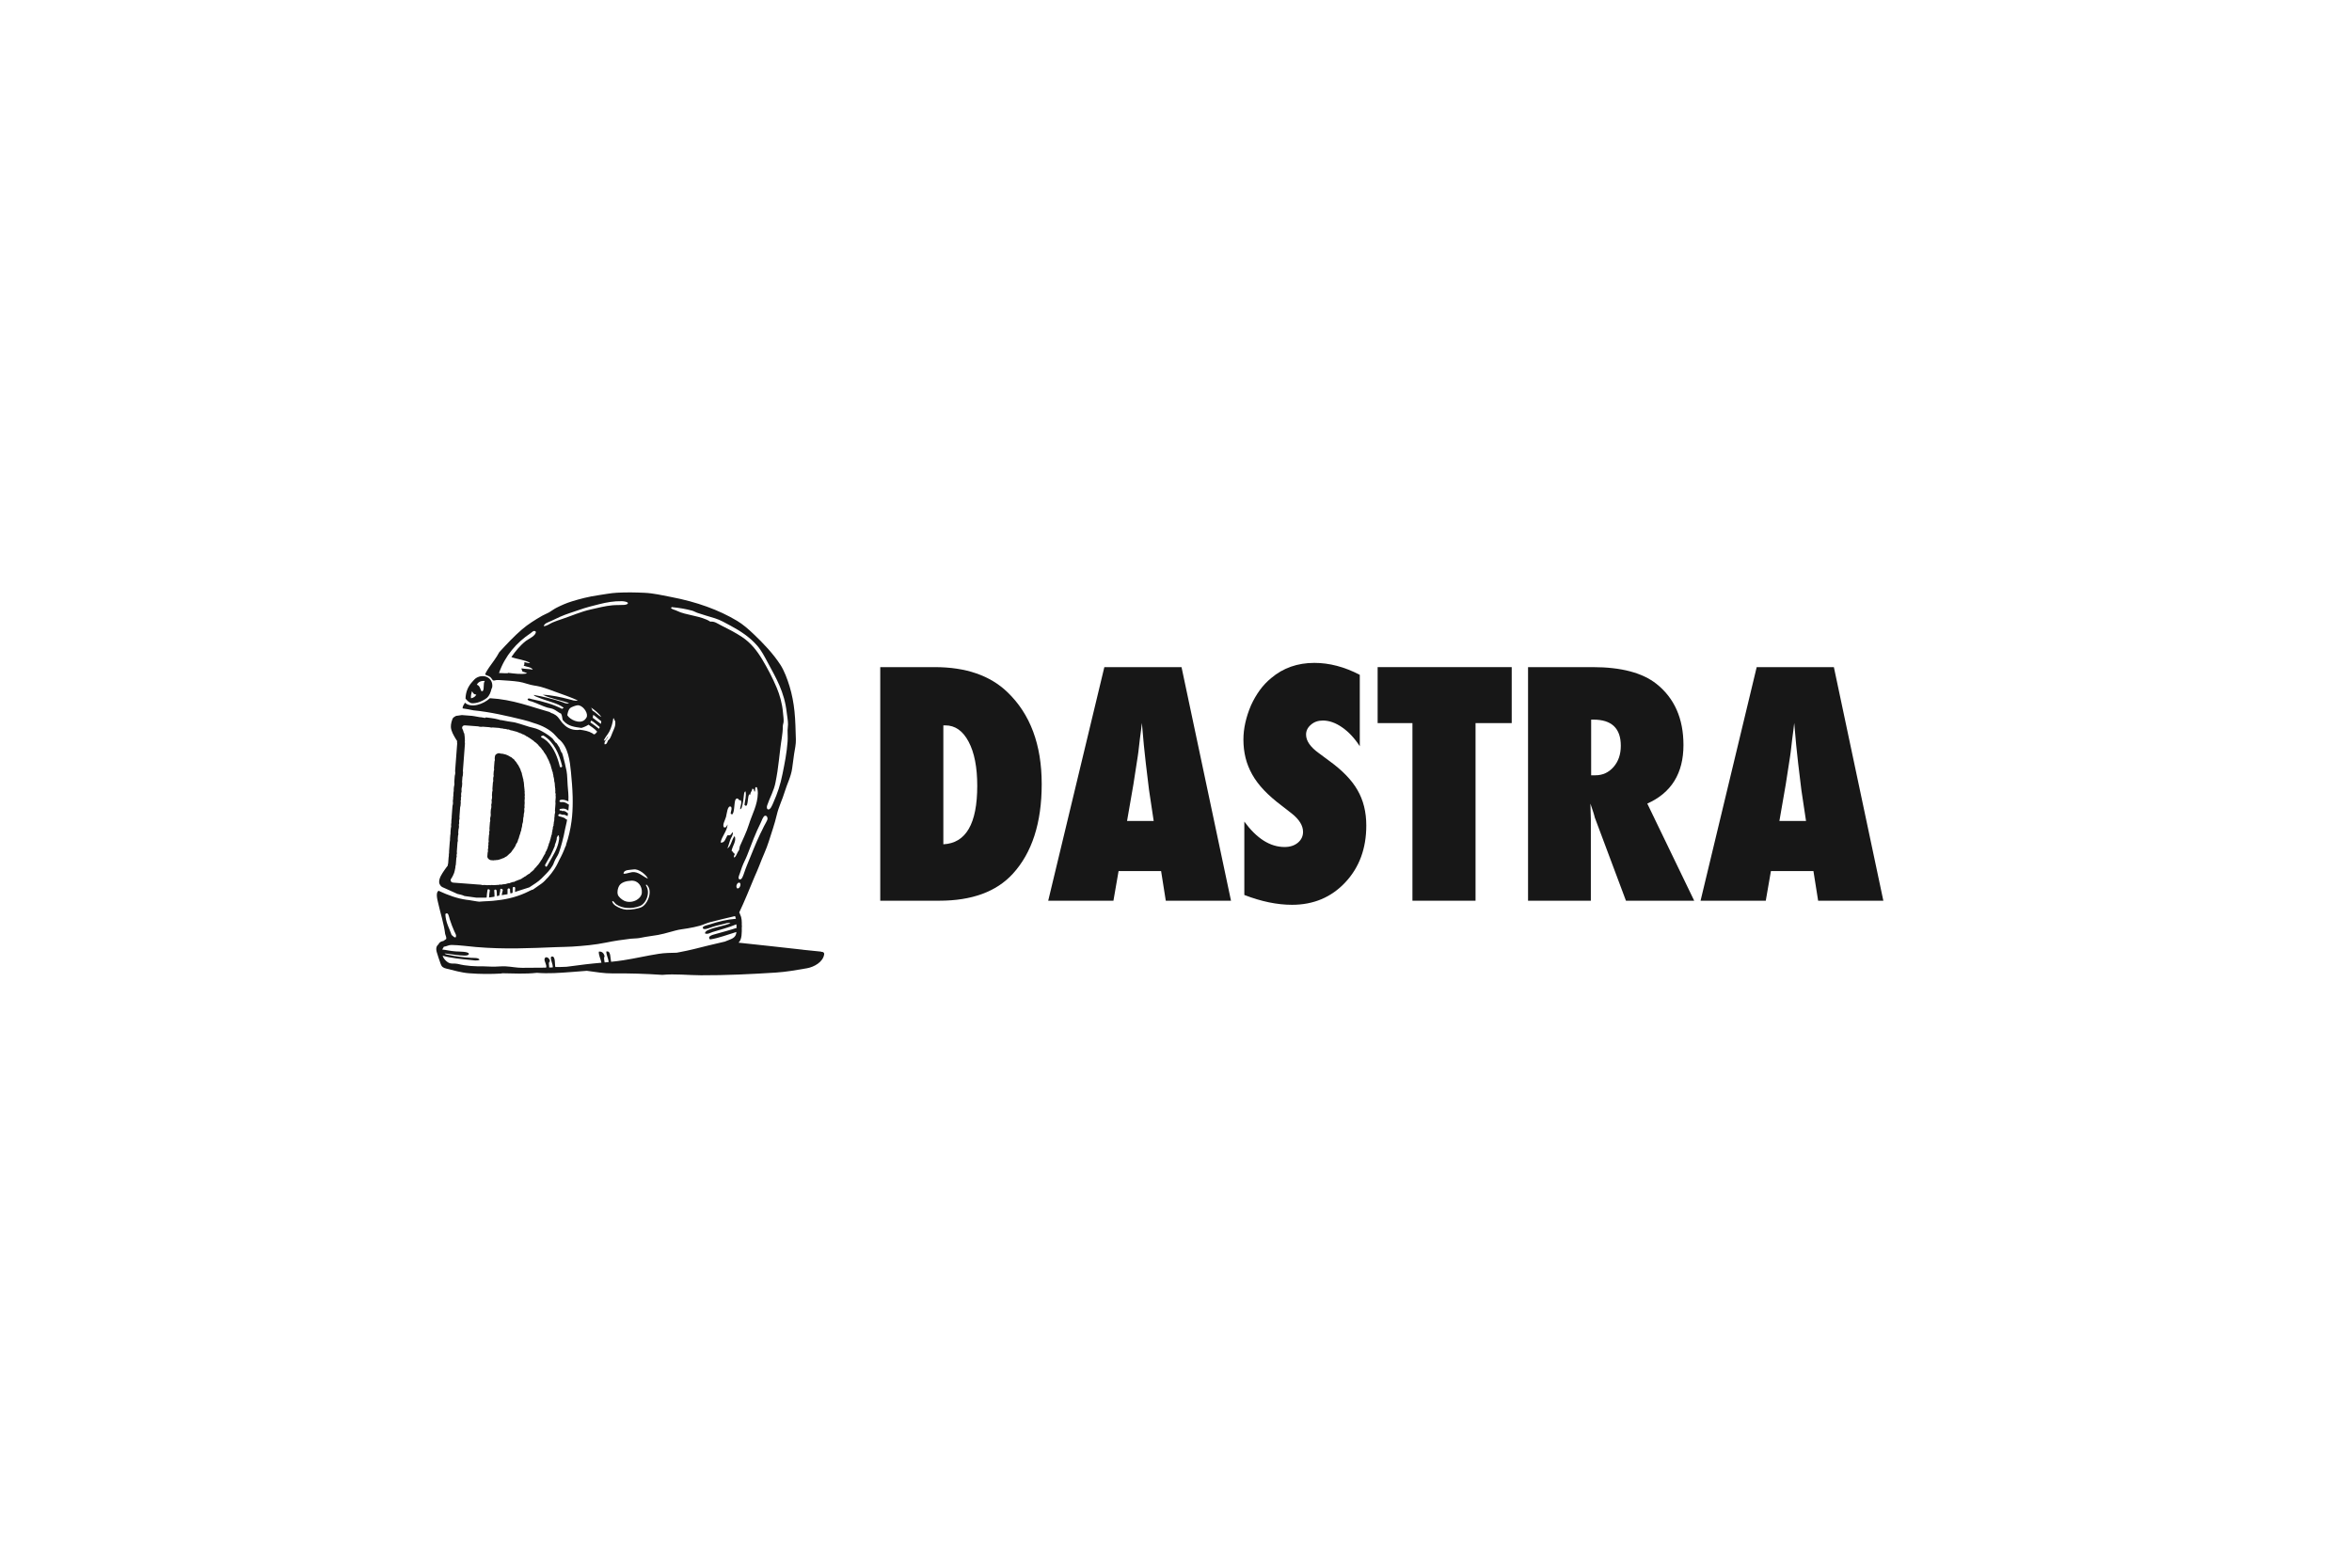 <?xml version="1.0" encoding="UTF-8"?>
<!DOCTYPE svg PUBLIC "-//W3C//DTD SVG 1.1//EN" "http://www.w3.org/Graphics/SVG/1.1/DTD/svg11.dtd">
<svg version="1.1" xmlns="http://www.w3.org/2000/svg" xmlns:xlink="http://www.w3.org/1999/xlink" x="0" y="0" width="300" height="200" viewBox="0, 0, 300, 200">
  <g id="Livello_1">
    <g>
      <path d="M94.321,112.611 C94.593,112.697 94.392,113.404 94.043,113.343 C93.771,113.126 94.039,112.52 94.321,112.611 z M90.563,119.849 C91.175,119.762 91.749,119.588 92.3,119.419 C92.85,119.254 93.385,119.072 93.931,118.899 C93.879,119.717 93.22,119.793 92.615,120.059 C92.571,120.078 92.529,120.098 92.486,120.117 C91.736,120.313 90.968,120.46 90.22,120.655 C89.064,120.95 87.918,121.242 86.746,121.461 C86.604,121.487 86.461,121.515 86.318,121.543 C85.557,121.558 84.792,121.567 84.026,121.684 C82.513,121.918 81.022,122.273 79.51,122.506 C78.989,122.587 78.468,122.649 77.947,122.703 C77.887,122.452 77.881,122.118 77.829,121.854 C77.78,121.604 77.692,121.301 77.331,121.397 C77.35,121.914 77.594,122.236 77.631,122.735 C77.46,122.752 77.29,122.77 77.121,122.786 C77.088,122.501 76.977,122.199 77.117,122.026 C77.054,121.642 76.798,121.342 76.379,121.408 C76.353,121.91 76.635,122.373 76.717,122.823 C76.066,122.881 75.414,122.939 74.762,123.017 C73.936,123.114 73.103,123.227 72.264,123.338 C71.797,123.362 71.326,123.374 70.836,123.368 C70.737,123.088 70.883,122.026 70.433,122.026 C69.966,122.023 70.617,123.095 70.495,123.428 C70.326,123.402 70.226,123.457 70.049,123.423 C70.063,123.185 69.912,122.767 70.132,122.673 C70.203,122.291 69.581,121.847 69.459,122.343 C69.386,122.635 69.796,123.12 69.655,123.449 C68.688,123.451 67.658,123.456 66.606,123.47 C65.943,123.479 65.226,123.32 64.494,123.283 C63.934,123.256 63.365,123.335 62.786,123.322 C62.417,123.314 62.043,123.3 61.669,123.282 C60.578,123.291 59.493,123.249 58.423,122.98 C58.366,122.97 58.308,122.961 58.255,122.953 C57.963,122.904 57.658,122.961 57.394,122.888 C57.008,122.78 56.56,122.315 56.462,121.925 C57.492,122.224 58.74,122.348 59.998,122.47 C60.4,122.509 60.845,122.613 61.174,122.445 C61.031,122.156 60.484,122.224 60.075,122.194 C59.148,122.133 58.047,122.012 57.168,121.809 C57.008,121.772 56.802,121.767 56.705,121.635 C57.48,121.703 58.497,121.918 59.257,121.91 C59.423,121.91 59.787,121.888 59.804,121.7 C59.833,121.377 58.501,121.405 58.122,121.377 C57.423,121.325 56.935,121.19 56.408,121.138 C56.479,120.975 56.556,120.926 56.602,120.787 C57.013,120.723 57.222,120.551 57.597,120.555 C58.612,120.569 59.749,120.737 60.71,120.817 C64.403,121.129 67.587,120.965 70.942,120.832 C71.63,120.806 72.311,120.806 72.989,120.763 C74.46,120.668 75.88,120.543 77.307,120.25 C78.342,120.035 79.401,119.883 80.447,119.758 C80.808,119.715 81.19,119.736 81.544,119.673 C82.078,119.579 82.59,119.462 83.13,119.401 C84.219,119.279 85.203,118.974 86.174,118.709 C86.68,118.57 87.214,118.527 87.732,118.433 C88.24,118.34 88.774,118.243 89.267,118.102 C89.739,117.966 90.191,117.736 90.673,117.62 C91.703,117.37 92.722,117.098 93.75,116.873 C93.815,116.966 93.815,117.113 93.864,117.216 C92.692,117.306 91.612,117.577 90.567,117.921 C90.34,117.995 89.632,118.119 89.639,118.353 C89.652,118.709 90.374,118.425 90.477,118.388 C91.086,118.166 91.61,118.027 92.277,117.881 C92.571,117.816 92.891,117.661 93.177,117.781 C92.357,118.135 91.25,118.265 90.431,118.61 C90.24,118.69 89.943,118.8 89.921,119.074 C90.23,119.244 90.605,118.989 90.913,118.897 C91.88,118.606 93.008,118.31 93.922,117.921 C93.966,118.049 93.91,118.261 93.972,118.372 C93.237,118.625 92.158,118.911 91.228,119.173 C90.901,119.264 90.165,119.442 90.563,119.849 z M56.804,116.608 C57.194,116.272 57.26,116.969 57.369,117.294 C57.557,117.869 57.723,118.299 57.953,118.821 C58.065,119.075 58.269,119.333 58.118,119.587 C57.819,119.603 57.803,119.371 57.609,119.297 C57.316,118.422 56.845,117.7 56.804,116.608 z M75.31,92.165 C75.308,92.042 75.401,92.028 75.413,91.921 C75.83,92.151 76.137,92.476 76.495,92.758 C76.474,92.843 76.435,92.91 76.394,92.973 C76.051,92.688 75.683,92.425 75.31,92.165 z M76.691,92.018 C76.682,92.139 76.681,92.267 76.638,92.349 C76.276,92.105 75.963,91.82 75.605,91.572 C75.605,91.419 75.673,91.347 75.663,91.185 C76.038,91.437 76.377,91.788 76.691,92.018 z M75.589,90.676 C75.531,90.535 75.479,90.389 75.397,90.27 C75.825,90.552 76.427,91.049 76.705,91.459 C76.295,91.3 75.989,90.868 75.589,90.676 z M71.689,78.973 C71.276,79.112 70.867,79.247 70.481,79.414 C70.107,79.576 69.775,79.861 69.354,79.889 C69.434,79.493 69.976,79.383 70.329,79.207 C70.699,79.021 71.08,78.845 71.459,78.678 C72.228,78.336 73.079,78.088 73.902,77.798 C74.733,77.506 75.6,77.283 76.474,77.069 C77.365,76.849 78.309,76.672 79.327,76.696 C79.511,76.702 80.089,76.761 80.09,76.95 C80.092,77.117 79.693,77.166 79.653,77.169 C79.124,77.208 78.607,77.174 78.112,77.22 C77.146,77.311 76.268,77.549 75.389,77.743 C74.096,78.028 72.901,78.57 71.689,78.973 z M74.865,91.377 C74.836,91.566 74.649,91.773 74.549,91.857 C73.902,92.403 72.671,91.796 72.36,91.243 C72.419,90.886 72.507,90.544 72.705,90.347 C72.846,90.209 73.47,89.982 73.684,89.974 C74.267,89.948 74.955,90.801 74.865,91.377 z M80.804,110.921 C81.488,110.801 82.445,111.624 82.645,112.094 C82.105,111.891 81.595,111.336 80.918,111.265 C80.438,111.215 79.998,111.49 79.534,111.469 C79.543,110.909 80.382,110.995 80.804,110.921 z M78.969,113.021 C79.228,112.57 79.86,112.383 80.529,112.354 C81.41,112.317 81.921,113.078 81.867,113.882 C81.812,114.73 80.549,115.359 79.609,114.913 C79.296,114.765 78.876,114.403 78.802,114.126 C78.697,113.737 78.816,113.287 78.969,113.021 z M78.597,115.369 C79.409,115.939 80.614,115.968 81.598,115.595 C82.413,115.287 83.012,113.877 82.386,112.942 L82.39,112.886 C82.413,112.873 82.437,112.861 82.475,112.865 C83.318,113.597 82.65,115.317 81.841,115.725 C81.488,115.903 80.525,116.086 79.914,116.055 C79.461,116.033 78.89,115.801 78.525,115.559 C78.323,115.425 78.075,115.187 78.097,114.941 C78.325,114.98 78.403,115.233 78.597,115.369 z M77.009,94.474 C77.168,94.07 77.495,93.746 77.708,93.352 C77.977,92.855 78.14,92.227 78.23,91.63 C78.402,91.656 78.309,91.908 78.457,91.955 C78.58,92.606 78.295,93.011 78.085,93.548 C77.908,94 77.822,94.281 77.539,94.486 C77.456,94.711 77.4,94.968 77.113,94.957 C77.022,94.561 77.467,94.288 77.58,93.93 C77.384,94.089 77.298,94.52 77.009,94.474 z M85.61,77.535 C85.629,77.495 85.659,77.469 85.7,77.455 C86.7,77.552 87.522,77.701 88.266,77.901 C88.497,77.962 88.707,78.099 88.918,78.173 C89.699,78.447 90.463,78.651 91.186,78.876 C91.898,79.098 92.56,79.491 93.21,79.839 C94.456,80.508 95.628,81.278 96.571,82.357 C97.121,82.984 97.532,83.79 97.944,84.558 C98.979,86.489 100.057,88.267 100.346,90.891 C100.404,91.394 100.514,91.913 100.511,92.413 C100.512,92.675 100.458,92.919 100.455,93.163 C100.453,93.629 100.496,94.112 100.458,94.617 C100.346,96.1 100.085,97.377 99.811,98.735 C99.53,100.147 99.173,101.187 98.643,102.393 C98.498,102.72 98.266,103.343 97.961,103.266 C97.883,103.244 97.735,103.111 97.862,102.727 C98.206,101.701 98.717,100.901 98.923,99.786 C98.999,99.373 99.104,98.859 99.167,98.406 C99.306,97.422 99.421,96.45 99.524,95.526 C99.631,94.555 99.849,93.637 99.847,92.698 C99.847,92.436 99.926,92.322 99.944,92.146 C99.983,91.788 99.906,91.323 99.87,90.909 C99.775,89.746 99.445,88.632 99.074,87.746 C98.534,86.454 97.883,85.234 97.248,84.169 C96.562,83.024 95.797,82.03 94.643,81.261 C93.836,80.725 92.939,80.262 91.956,79.773 C91.484,79.537 91.151,79.251 90.594,79.305 C89.474,78.56 87.488,78.509 86.335,77.924 C86.091,77.795 85.737,77.762 85.58,77.559 C85.576,77.535 85.591,77.535 85.61,77.535 z M93.315,108.535 C93.441,107.863 93.965,107.315 93.708,106.663 C93.314,107.093 93.275,107.934 92.778,108.243 C92.93,107.905 93.004,107.509 93.14,107.153 C93.266,106.819 93.541,106.511 93.465,106.169 C93.258,106.302 93.262,106.681 92.822,106.541 C92.546,106.867 92.482,107.594 91.912,107.479 C92.068,106.681 92.731,106.054 92.814,105.171 C92.689,105.335 92.629,105.681 92.311,105.525 C92.15,105.165 92.442,104.747 92.607,104.204 C92.695,103.913 92.792,102.604 93.261,102.939 C93.388,103.229 93.229,103.434 93.198,103.773 C93.202,103.864 93.324,103.854 93.383,103.899 C93.681,103.708 93.635,102.624 93.768,102.138 C93.804,102.007 93.881,101.888 93.984,101.875 C94.28,101.837 94.15,102.173 94.471,102.08 C94.698,102.371 94.381,102.918 94.411,103.25 C94.621,103.173 94.653,102.858 94.71,102.629 C94.797,102.279 94.824,101.979 94.876,101.523 C94.899,101.337 94.89,101.028 95.087,100.951 C95.234,101.463 95.002,102.205 94.959,102.675 C95.447,103.247 95.335,101.71 95.529,101.404 C95.537,101.269 95.673,101.428 95.701,101.36 C95.712,101.034 95.932,100.944 95.952,100.626 C96.227,100.606 96.137,100.898 96.258,101.012 C96.395,100.834 96.225,100.407 96.473,100.413 C96.63,100.416 96.666,101.062 96.661,101.21 C96.636,102.69 95.92,103.896 95.525,105.179 C95.206,106.212 94.701,107.171 94.365,107.971 C94.328,108.061 94.316,108.337 94.273,108.44 C94.248,108.5 94.164,108.594 94.115,108.68 C94.006,108.877 93.852,109.35 93.641,109.399 C93.541,109.238 93.694,109.098 93.733,108.931 C93.522,108.86 93.498,108.63 93.315,108.535 z M97.435,105.434 C97.27,105.802 97.101,106.115 96.971,106.378 C96.408,107.536 95.838,109.043 95.307,110.308 C95.19,110.586 95.063,110.93 94.923,111.34 C94.81,111.66 94.644,112.224 94.381,112.195 C94.038,112.158 94.289,111.639 94.353,111.465 C94.396,111.347 94.554,110.853 94.64,110.621 C94.872,109.998 95.128,109.572 95.315,109.078 C95.834,107.711 96.408,106.2 97.023,104.984 C97.148,104.733 97.34,104.126 97.564,104.074 C97.779,104.024 97.912,104.245 97.9,104.462 C97.886,104.683 97.57,105.136 97.435,105.434 z M67.088,81.76 C66.356,82.325 65.715,83.1 65.228,83.828 C65.979,84.11 66.974,84.183 67.604,84.567 C67.453,84.651 67.118,84.497 66.883,84.483 C66.889,84.589 66.908,84.815 66.796,84.925 C67.189,85.089 67.772,85.091 67.959,85.432 C67.52,85.34 66.964,85.352 66.518,85.267 C66.506,85.453 66.645,85.55 66.628,85.668 C66.824,85.751 67.084,85.778 67.225,85.908 C66.545,86.067 65.588,85.931 64.823,85.839 C64.842,85.953 63.987,85.85 63.649,85.863 C64.423,83.635 65.903,81.963 67.695,80.77 C67.866,80.656 68.091,80.332 68.351,80.596 C68.36,81.114 67.431,81.496 67.088,81.76 z M104.813,121.439 C104.779,121.418 104.739,121.405 104.695,121.401 C103.938,121.319 103.181,121.234 102.423,121.168 C102.405,121.162 102.39,121.158 102.371,121.156 C99.649,120.846 96.924,120.557 94.2,120.263 C94.659,119.86 94.617,118.916 94.614,118.338 C94.619,118.273 94.632,118.209 94.632,118.142 C94.632,118.103 94.619,118.068 94.616,118.031 C94.623,117.606 94.623,117.086 94.418,116.715 C94.394,116.607 94.359,116.501 94.288,116.411 C94.991,114.933 95.592,113.42 96.221,111.914 C96.432,111.406 96.678,110.909 96.865,110.395 C97.242,109.367 97.745,108.371 98.076,107.3 C98.415,106.21 98.807,105.133 99.086,103.935 C99.321,102.923 99.799,102 100.087,101.021 C100.386,100.018 100.904,99.083 101.045,97.99 C101.12,97.391 101.198,96.786 101.29,96.19 C101.391,95.557 101.534,94.947 101.515,94.333 C101.472,93.103 101.461,91.933 101.337,90.742 C101.227,89.668 101.016,88.561 100.71,87.562 C100.431,86.648 100.027,85.557 99.546,84.818 C98.621,83.394 97.388,82.092 96.097,80.867 C95.461,80.264 94.763,79.648 94.012,79.201 C91.681,77.807 88.871,76.786 85.602,76.163 C84.509,75.953 83.371,75.681 82.204,75.627 C81.055,75.572 79.884,75.553 78.708,75.617 C77.885,75.659 77.08,75.829 76.308,75.938 C75.077,76.115 73.97,76.406 72.949,76.72 C72.216,76.945 71.575,77.233 70.957,77.549 C70.643,77.709 70.38,77.919 70.077,78.098 C69.778,78.274 69.443,78.388 69.148,78.559 C68.248,79.081 67.356,79.631 66.583,80.297 C65.546,81.187 64.644,82.162 63.68,83.208 C63.497,83.562 63.272,83.895 63.045,84.224 C62.617,84.842 62.145,85.4 61.874,86.036 C62.045,86.184 62.286,86.192 62.519,86.365 C62.71,86.506 62.776,86.77 62.934,86.815 C63.033,86.844 63.203,86.767 63.33,86.761 C63.467,86.754 63.626,86.756 63.721,86.762 C64.575,86.821 65.411,86.86 66.194,86.977 C66.863,87.076 67.471,87.369 68.143,87.459 C69.053,87.58 69.89,87.91 70.714,88.213 C71.714,88.577 72.808,88.946 73.704,89.36 C73.348,89.455 72.981,89.316 72.624,89.222 C71.547,88.939 70.367,88.674 69.228,88.632 C70.197,89.116 71.495,89.317 72.588,89.695 C72.259,89.855 71.873,89.612 71.539,89.504 C70.461,89.154 69.237,88.857 68.052,88.654 C68.223,88.857 68.506,88.912 68.752,89.016 C69.783,89.45 71.13,89.702 71.899,90.287 C71.855,90.367 71.741,90.362 71.693,90.439 C70.704,89.908 69.26,89.473 67.843,89.198 C67.684,89.168 67.404,89.008 67.285,89.212 C67.385,89.44 67.681,89.44 67.876,89.508 C68.537,89.741 69.17,90.075 69.804,90.268 C70.062,90.347 70.329,90.361 70.572,90.465 C70.94,90.623 71.217,90.904 71.564,91.043 C71.724,91.316 71.691,91.593 71.775,91.85 C71.808,91.889 71.841,91.928 71.876,91.968 C72.494,92.671 73.325,92.748 74.158,92.864 C74.5,92.768 74.817,92.616 75.065,92.455 C75.46,92.731 75.881,92.981 76.172,93.348 C76.04,93.466 75.943,93.695 75.755,93.681 C75.698,93.677 75.647,93.625 75.593,93.566 C75.585,93.564 75.577,93.563 75.569,93.558 C75.072,93.262 74.531,93.174 73.988,93.099 C73.166,93.234 72.376,92.925 71.922,92.42 C71.514,92.078 71.324,91.531 70.871,91.233 C70.772,91.166 70.669,91.108 70.564,91.053 C70.384,90.996 70.221,90.936 70.124,90.852 C70.132,90.852 70.139,90.855 70.147,90.855 C70.1,90.836 70.052,90.817 70.004,90.798 C70.017,90.806 70.03,90.81 70.042,90.818 C67.679,90.16 65.433,89.241 62.491,89.074 C61.662,89.84 60.106,90.384 59.295,89.644 C59.237,89.83 59.044,90.004 59.014,90.239 C59.007,90.286 59.007,90.331 59.009,90.378 C59.015,90.378 59.019,90.376 59.023,90.377 C59.483,90.44 59.939,90.528 60.392,90.623 C62.527,90.827 64.682,91.333 66.74,91.836 C67.215,91.953 67.668,92.09 68.105,92.251 C69.116,92.543 70.218,93.08 70.884,93.878 C71.024,94.023 71.16,94.171 71.292,94.323 C71.317,94.329 71.341,94.338 71.365,94.359 C72.49,95.351 72.691,97.098 72.828,98.506 C72.928,99.532 73.014,100.572 73.042,101.613 C73.042,101.621 73.042,101.628 73.043,101.635 C73.043,101.67 73.043,101.703 73.044,101.738 C73.049,101.905 73.052,102.072 73.049,102.24 C73.051,103.097 73.01,103.953 72.895,104.797 C72.754,105.842 72.523,106.831 72.199,107.764 C72.214,107.805 72.211,107.851 72.179,107.899 C72.157,107.93 72.14,107.966 72.119,107.998 C71.898,108.598 71.636,109.173 71.33,109.724 C71.217,109.974 71.098,110.22 70.967,110.455 C70.894,110.586 70.817,110.713 70.738,110.838 C70.702,110.895 70.663,110.95 70.624,111.006 C70.418,111.312 70.193,111.602 69.948,111.873 C69.938,111.885 69.928,111.896 69.918,111.908 C69.906,111.921 69.896,111.933 69.885,111.944 C69.849,111.985 69.811,112.023 69.772,112.058 C69.741,112.09 69.71,112.119 69.68,112.151 C69.443,112.446 69.129,112.701 68.828,112.896 C68.575,113.06 68.338,113.236 68.098,113.408 C68.095,113.409 68.093,113.41 68.091,113.411 C68.064,113.432 68.039,113.453 68.011,113.474 C67.969,113.504 67.928,113.51 67.893,113.502 C67.783,113.552 67.67,113.6 67.56,113.648 C67.525,113.667 67.491,113.688 67.455,113.706 C66.195,114.343 64.807,114.718 63.395,114.863 C62.638,114.978 61.875,114.96 61.117,115.033 C61.022,115.021 60.927,115.013 60.833,114.998 C60.482,114.942 60.127,114.885 59.773,114.822 C59.698,114.815 59.622,114.809 59.547,114.799 C58.327,114.635 57.151,114.2 56.038,113.688 C56.008,113.673 55.991,113.654 55.98,113.632 C55.516,113.811 55.793,114.789 55.879,115.169 C56.177,116.515 56.629,117.871 56.781,119.151 C56.852,119.405 56.968,119.612 56.913,119.798 C56.797,119.891 56.678,119.969 56.561,120.043 C56.485,120.057 56.41,120.073 56.345,120.098 C56.141,120.173 56.011,120.284 55.937,120.456 C55.694,120.67 55.565,120.946 55.704,121.453 C55.845,121.961 56.039,122.48 56.211,122.981 C56.334,123.345 56.55,123.48 56.916,123.567 C57.918,123.803 58.815,124.089 59.855,124.167 C61.237,124.273 62.569,124.277 63.953,124.201 C63.986,124.198 64.004,124.178 64.03,124.165 C65.518,124.185 66.995,124.28 68.477,124.108 C69.944,124.232 71.404,124.116 72.894,124.005 C73.545,123.957 74.198,123.907 74.849,123.853 C75.958,124.002 77.069,124.197 78.159,124.185 C80.269,124.161 82.376,124.229 84.479,124.371 C86.096,124.217 87.802,124.416 89.413,124.422 C92.59,124.435 95.779,124.28 98.95,124.078 C100.291,123.992 101.592,123.759 102.913,123.53 C103.83,123.372 104.993,122.733 105.124,121.74 C105.152,121.53 104.976,121.422 104.813,121.439" fill="#171717"/>
      <path d="M58.911,91.226 C60.639,91.371 59.891,91.263 61.164,91.49 C61.253,91.494 61.339,91.503 61.401,91.51 C61.551,91.525 61.698,91.556 61.844,91.59 C61.902,91.587 61.946,91.566 61.971,91.522 C61.991,91.525 62.012,91.526 62.032,91.528 C62.239,91.555 62.447,91.589 62.652,91.609 C62.965,91.638 63.266,91.716 63.57,91.787 C63.657,91.814 63.744,91.84 63.829,91.867 C63.864,91.879 63.895,91.874 63.92,91.865 C64.472,91.993 65.041,92.061 65.601,92.153 C66.059,92.268 66.512,92.397 66.961,92.551 C67.318,92.675 67.696,92.784 68.066,92.866 C68.503,92.965 68.854,93.141 69.246,93.361 C69.711,93.623 70.125,93.898 70.487,94.232 C70.601,94.393 70.722,94.551 70.836,94.695 C70.841,94.701 70.849,94.706 70.855,94.711 C70.862,94.722 70.869,94.733 70.878,94.743 C70.9,94.775 70.933,94.779 70.965,94.774 C71.07,94.917 71.175,95.061 71.263,95.23 C71.273,95.25 71.291,95.258 71.308,95.267 C71.412,95.486 71.489,95.721 71.585,95.944 C71.602,95.982 71.63,95.994 71.658,95.996 C71.721,96.141 71.773,96.29 71.816,96.458 C71.976,97.089 72.145,97.714 72.264,98.353 C72.375,98.96 72.35,99.554 72.403,100.162 C72.462,100.838 72.535,101.495 72.498,102.177 C72.497,102.201 72.506,102.217 72.516,102.232 C72.454,102.203 72.388,102.185 72.322,102.168 C72.071,102.047 71.803,101.994 71.51,102.043 C71.459,102.051 71.428,102.078 71.413,102.112 C71.33,102.154 71.334,102.297 71.449,102.309 L71.482,102.311 C71.512,102.33 71.547,102.34 71.59,102.333 C71.624,102.327 71.658,102.325 71.691,102.324 C71.744,102.325 71.796,102.327 71.849,102.329 C72.082,102.359 72.294,102.475 72.49,102.619 C72.517,102.639 72.543,102.644 72.567,102.644 C72.551,102.879 72.518,103.115 72.5,103.34 C72.498,103.367 72.495,103.393 72.492,103.419 C72.256,103.226 71.973,103.11 71.66,103.172 C71.657,103.173 71.656,103.175 71.653,103.175 C71.576,103.178 71.503,103.186 71.445,103.2 C71.315,103.232 71.355,103.433 71.484,103.403 C71.511,103.397 71.543,103.391 71.576,103.386 C71.607,103.439 71.664,103.478 71.74,103.463 C71.988,103.414 72.213,103.56 72.384,103.725 C72.405,103.745 72.427,103.756 72.45,103.762 C72.434,103.881 72.419,104.001 72.401,104.119 C72.397,104.117 72.397,104.113 72.393,104.112 C72.242,104.052 72.084,103.96 71.92,103.938 C71.863,103.93 71.807,103.935 71.751,103.945 C71.648,103.912 71.543,103.884 71.439,103.85 C71.362,103.825 71.306,103.861 71.277,103.914 C71.204,103.929 71.157,104.034 71.236,104.089 C71.332,104.156 71.423,104.192 71.528,104.19 C71.771,104.258 72.018,104.324 72.196,104.516 C72.239,104.563 72.291,104.568 72.336,104.554 C72.283,104.966 72.154,105.358 72.079,105.761 C71.976,106.324 71.857,106.864 71.708,107.414 C71.579,107.887 71.448,108.357 71.28,108.816 C71.135,109.21 70.828,109.564 70.695,109.957 C70.688,109.967 70.681,109.978 70.677,109.991 C70.597,110.266 70.437,110.539 70.242,110.802 C70.229,110.819 70.217,110.836 70.205,110.853 C69.862,111.302 69.417,111.719 69.084,112.058 C68.616,112.533 68.048,112.843 67.513,113.206 C67.503,113.209 67.493,113.212 67.483,113.216 C67.459,113.217 67.434,113.221 67.408,113.239 C66.942,113.389 66.478,113.537 66.011,113.686 C65.904,113.72 65.796,113.759 65.69,113.796 C65.705,113.629 65.714,113.463 65.714,113.294 C65.714,113.159 65.569,113.12 65.48,113.174 C65.438,113.181 65.401,113.21 65.397,113.268 C65.382,113.462 65.388,113.657 65.385,113.853 C65.383,113.867 65.383,113.881 65.381,113.894 L65.381,113.902 C65.292,113.933 65.202,113.96 65.111,113.987 C65.077,113.831 65.048,113.673 65.055,113.511 C65.055,113.51 65.053,113.509 65.052,113.506 C65.054,113.492 65.056,113.479 65.056,113.466 C65.061,113.397 65.01,113.359 64.957,113.355 C64.867,113.312 64.736,113.354 64.736,113.483 L64.736,114.08 C64.647,114.098 64.557,114.115 64.466,114.123 C64.309,114.137 64.157,114.172 64.003,114.2 C64.003,114.19 64.004,114.17 64.004,114.163 L64.004,114.158 C64.035,113.969 64.069,113.781 64.127,113.598 C64.162,113.489 64.077,113.42 63.989,113.415 C63.934,113.359 63.812,113.376 63.806,113.478 C63.801,113.542 63.801,113.607 63.799,113.671 C63.752,113.856 63.718,114.044 63.687,114.233 C63.686,114.242 63.688,114.249 63.688,114.258 C63.584,114.279 63.48,114.3 63.378,114.321 C63.375,114.092 63.369,113.862 63.343,113.633 C63.32,113.443 63.019,113.44 63.041,113.633 C63.054,113.745 63.06,113.856 63.066,113.968 C63.066,114.107 63.069,114.247 63.076,114.386 C63.015,114.4 62.954,114.415 62.893,114.427 C62.72,114.461 62.548,114.482 62.378,114.499 C62.376,114.491 62.376,114.485 62.376,114.477 C62.4,114.197 62.414,113.914 62.471,113.636 C62.496,113.516 62.389,113.44 62.298,113.447 C62.246,113.442 62.19,113.469 62.185,113.536 L62.183,113.549 C62.183,113.551 62.181,113.553 62.181,113.555 C62.115,113.872 62.101,114.193 62.071,114.513 C61.72,114.53 61.37,114.526 61.011,114.516 C60.934,114.514 60.85,114.519 60.768,114.521 C60.277,114.45 59.76,114.382 59.245,114.31 C58.976,114.174 58.645,114.109 58.341,114.041 C57.69,113.764 57.054,113.437 56.402,113.166 C56.345,113.125 56.29,113.082 56.233,113.039 C56.114,112.891 56.028,112.734 56.017,112.579 C55.976,112.028 56.392,111.451 56.632,111.088 C56.778,110.867 56.942,110.651 57.108,110.434 L57.108,110.432 C57.118,110.313 57.142,110.214 57.163,110.146 L57.219,109.398 C57.225,109.322 57.236,109.257 57.249,109.198 C57.245,109.139 57.244,109.072 57.25,108.996 C57.255,108.921 57.266,108.854 57.279,108.797 C57.275,108.737 57.275,108.669 57.279,108.596 L57.37,107.392 C57.376,107.315 57.387,107.25 57.4,107.192 C57.396,107.132 57.395,107.066 57.4,106.99 L57.434,106.555 C57.44,106.481 57.45,106.413 57.463,106.355 C57.459,106.297 57.459,106.228 57.463,106.154 L57.495,105.753 C57.503,105.632 57.524,105.536 57.551,105.458 L57.551,105.45 C57.538,105.368 57.53,105.271 57.538,105.151 C57.544,105.076 57.555,105.009 57.57,104.951 C57.563,104.892 57.563,104.824 57.568,104.75 L57.584,104.548 C57.59,104.473 57.6,104.409 57.613,104.349 C57.609,104.29 57.609,104.223 57.615,104.148 L57.708,102.911 C57.716,102.789 57.739,102.693 57.765,102.615 L57.78,102.407 C57.767,102.326 57.759,102.227 57.768,102.106 C57.773,102.032 57.785,101.967 57.798,101.908 C57.793,101.849 57.793,101.783 57.798,101.705 C57.806,101.631 57.815,101.566 57.828,101.507 C57.824,101.447 57.823,101.379 57.829,101.305 L57.843,101.105 C57.851,101.025 57.86,100.956 57.877,100.897 C57.871,100.831 57.871,100.756 57.875,100.67 L57.892,100.47 C57.901,100.349 57.923,100.252 57.948,100.176 L57.963,99.966 C57.951,99.884 57.942,99.787 57.953,99.666 L57.996,99.065 C58.006,98.945 58.028,98.849 58.054,98.77 L58.069,98.563 C58.056,98.48 58.049,98.382 58.057,98.263 L58.313,94.871 C58.303,94.797 58.293,94.698 58.301,94.581 L58.305,94.532 C58.241,94.44 58.179,94.348 58.125,94.255 C57.86,93.797 57.546,93.302 57.51,92.754 C57.486,92.413 57.65,91.731 57.824,91.548 C58.326,91.215 57.989,91.387 58.911,91.226 z M59.308,92.54 C59.239,92.533 59.17,92.561 59.136,92.559 C59.064,92.588 59.025,92.653 58.989,92.682 C58.951,92.747 58.944,92.814 58.942,92.848 C58.937,92.914 58.967,92.983 58.998,93.02 L59.085,93.228 C59.115,93.298 59.108,93.365 59.139,93.434 C59.17,93.47 59.198,93.539 59.227,93.607 C59.222,93.676 59.252,93.745 59.245,93.811 C59.276,93.882 59.27,93.948 59.266,94.016 C59.295,94.085 59.29,94.151 59.283,94.253 C59.277,94.317 59.305,94.388 59.3,94.455 L59.287,94.654 C59.281,94.723 59.31,94.792 59.304,94.859 L59.29,95.059 L59.272,95.293 L59.257,95.495 L59.243,95.695 L59.227,95.895 L59.197,96.296 L59.182,96.498 L59.166,96.697 L59.152,96.899 L59.137,97.099 L59.121,97.3 L59.106,97.502 L59.091,97.701 L59.073,97.935 L59.058,98.137 L59.043,98.336 C59.034,98.437 59.069,98.44 59.062,98.539 L59.047,98.74 L59.031,98.941 C59.025,99.042 58.989,99.039 58.983,99.139 L58.968,99.341 L58.954,99.541 L58.937,99.742 C58.93,99.842 58.965,99.845 58.956,99.944 L58.941,100.146 L58.925,100.346 C58.919,100.445 58.885,100.443 58.877,100.544 L58.862,100.745 C58.853,100.878 58.886,100.879 58.877,100.981 C58.87,101.081 58.837,101.077 58.829,101.178 L58.815,101.379 C58.806,101.48 58.84,101.483 58.833,101.582 C58.825,101.683 58.792,101.68 58.784,101.782 C58.775,101.882 58.811,101.883 58.803,101.984 C58.796,102.084 58.761,102.082 58.755,102.181 C58.747,102.282 58.78,102.284 58.773,102.385 L58.757,102.586 L58.742,102.786 C58.735,102.886 58.702,102.883 58.693,102.985 L58.678,103.185 L58.662,103.386 L58.648,103.587 L58.632,103.789 L58.616,104.021 L58.6,104.223 C58.591,104.321 58.626,104.324 58.619,104.425 C58.612,104.524 58.577,104.522 58.57,104.623 L58.554,104.824 C58.547,104.923 58.582,104.927 58.573,105.026 C58.567,105.129 58.531,105.126 58.524,105.226 C58.517,105.324 58.552,105.327 58.544,105.428 L58.528,105.629 C58.52,105.73 58.487,105.727 58.479,105.827 L58.465,106.028 L58.449,106.228 C58.442,106.329 58.475,106.331 58.467,106.431 L58.42,106.629 L58.401,106.863 L58.386,107.064 C58.379,107.165 58.413,107.168 58.404,107.269 C58.397,107.367 58.363,107.365 58.356,107.465 L58.34,107.666 L58.325,107.867 L58.311,108.068 L58.281,108.47 L58.266,108.669 C58.257,108.77 58.291,108.772 58.284,108.872 C58.276,108.973 58.243,108.97 58.235,109.07 C58.227,109.171 58.261,109.174 58.254,109.274 C58.246,109.374 58.213,109.372 58.206,109.471 L58.189,109.673 L58.172,109.907 L58.142,110.308 C58.138,110.375 58.097,110.439 58.092,110.506 L58.079,110.707 C58.069,110.807 58.032,110.87 58.026,110.938 C58.022,111.006 58.017,111.073 57.978,111.135 C57.972,111.204 57.967,111.27 57.928,111.334 C57.923,111.401 57.883,111.465 57.844,111.53 C57.84,111.598 57.801,111.662 57.762,111.726 C57.724,111.757 57.719,111.823 57.682,111.888 L57.563,112.079 C57.528,112.111 57.488,112.176 57.482,112.244 C57.48,112.276 57.475,112.342 57.504,112.412 C57.535,112.447 57.563,112.517 57.629,112.557 C57.663,112.56 57.729,112.596 57.798,112.602 L58.002,112.618 L58.206,112.632 L58.411,112.649 L58.615,112.663 L58.853,112.682 L59.058,112.697 L59.262,112.713 L59.467,112.728 L59.672,112.744 L59.876,112.759 L60.285,112.789 L60.49,112.805 L60.727,112.825 L60.931,112.84 L61.137,112.853 L61.34,112.869 C61.442,112.877 61.439,112.909 61.542,112.918 C61.612,112.924 61.681,112.896 61.75,112.9 L61.954,112.915 L62.157,112.93 C62.225,112.936 62.297,112.908 62.365,112.914 L62.569,112.929 C62.639,112.9 62.708,112.905 62.776,112.909 L62.979,112.924 C63.048,112.93 63.119,112.901 63.187,112.908 C63.256,112.914 63.323,112.917 63.394,112.889 L63.565,112.901 C63.634,112.873 63.706,112.844 63.773,112.85 L63.978,112.866 C64.049,112.837 64.119,112.809 64.188,112.814 C64.258,112.786 64.324,112.825 64.395,112.797 C64.463,112.802 64.532,112.774 64.604,112.745 C64.672,112.75 64.707,112.72 64.778,112.691 L64.986,112.673 L65.199,112.588 C65.232,112.589 65.302,112.561 65.373,112.534 C65.444,112.505 65.512,112.51 65.581,112.516 C65.65,112.487 65.69,112.423 65.761,112.394 C65.828,112.4 65.899,112.371 65.936,112.341 L66.148,112.256 C66.219,112.228 66.253,112.231 66.323,112.202 C66.393,112.173 66.464,112.146 66.501,112.115 C66.57,112.086 66.612,112.022 66.682,111.993 C66.753,111.966 66.789,111.935 66.862,111.873 C66.898,111.842 66.969,111.813 67.039,111.785 C67.076,111.754 67.146,111.724 67.185,111.66 C67.257,111.633 67.293,111.6 67.367,111.54 C67.403,111.509 67.472,111.481 67.544,111.452 C67.581,111.421 67.62,111.357 67.693,111.295 C67.731,111.265 67.801,111.237 67.84,111.172 C67.911,111.143 67.947,111.114 67.985,111.049 C68.057,111.021 68.095,110.957 68.134,110.891 C68.171,110.861 68.21,110.797 68.249,110.733 C68.32,110.704 68.359,110.64 68.395,110.609 C68.434,110.545 68.473,110.481 68.512,110.449 C68.584,110.388 68.622,110.324 68.661,110.292 C68.7,110.228 68.734,110.198 68.774,110.133 C68.813,110.069 68.851,110.037 68.889,109.973 L69.007,109.78 C69.042,109.75 69.081,109.686 69.121,109.621 C69.16,109.556 69.196,109.526 69.201,109.46 L69.318,109.266 C69.324,109.198 69.395,109.169 69.4,109.104 C69.439,109.039 69.476,108.974 69.515,108.944 C69.555,108.88 69.557,108.813 69.564,108.746 L69.68,108.553 C69.72,108.489 69.725,108.421 69.762,108.391 C69.767,108.324 69.806,108.26 69.846,108.195 C69.851,108.129 69.887,108.064 69.894,107.999 C69.934,107.934 69.939,107.866 69.976,107.801 C69.982,107.734 69.989,107.669 70.027,107.605 C70.03,107.57 70.066,107.506 70.105,107.442 C70.112,107.374 70.117,107.309 70.155,107.242 C70.161,107.178 70.201,107.112 70.206,107.046 C70.244,106.983 70.249,106.915 70.254,106.848 C70.294,106.784 70.298,106.717 70.304,106.65 C70.309,106.584 70.348,106.52 70.387,106.453 L70.401,106.253 C70.405,106.22 70.409,106.153 70.448,106.088 L70.463,105.888 C70.504,105.824 70.508,105.756 70.512,105.69 L70.528,105.49 C70.567,105.425 70.572,105.358 70.612,105.294 C70.617,105.226 70.586,105.16 70.627,105.094 L70.641,104.892 C70.647,104.826 70.685,104.762 70.691,104.695 L70.706,104.493 C70.71,104.426 70.681,104.359 70.72,104.294 L70.751,103.892 C70.755,103.825 70.796,103.761 70.8,103.694 L70.815,103.494 L70.781,103.491 L70.81,103.09 L70.827,102.889 L70.841,102.689 L70.856,102.488 C70.862,102.421 70.832,102.351 70.838,102.284 L70.852,102.084 L70.869,101.883 L70.883,101.683 C70.889,101.615 70.859,101.547 70.864,101.48 L70.879,101.28 C70.849,101.209 70.822,101.141 70.824,101.106 L70.838,100.907 C70.844,100.838 70.815,100.77 70.82,100.702 C70.825,100.636 70.831,100.57 70.802,100.5 C70.806,100.433 70.777,100.363 70.783,100.297 C70.787,100.229 70.758,100.16 70.762,100.094 C70.768,100.027 70.773,99.959 70.744,99.89 C70.749,99.824 70.719,99.754 70.692,99.684 C70.697,99.617 70.701,99.551 70.673,99.481 C70.678,99.414 70.681,99.347 70.651,99.311 C70.655,99.244 70.626,99.176 70.597,99.105 C70.603,99.039 70.573,98.97 70.578,98.904 C70.549,98.831 70.555,98.766 70.525,98.697 C70.53,98.629 70.499,98.594 70.504,98.528 L70.417,98.319 C70.422,98.251 70.393,98.181 70.364,98.112 C70.367,98.08 70.337,98.009 70.308,97.94 C70.314,97.872 70.284,97.804 70.255,97.735 C70.261,97.668 70.232,97.598 70.201,97.562 C70.206,97.495 70.142,97.423 70.112,97.353 C70.116,97.322 70.086,97.25 70.057,97.183 L69.969,96.973 C69.939,96.937 69.909,96.869 69.879,96.798 C69.848,96.763 69.819,96.693 69.792,96.622 C69.762,96.554 69.73,96.518 69.702,96.449 C69.67,96.412 69.641,96.342 69.611,96.273 C69.545,96.234 69.518,96.165 69.489,96.096 C69.457,96.06 69.428,95.991 69.362,95.952 C69.333,95.882 69.338,95.816 69.272,95.777 C69.244,95.709 69.178,95.67 69.146,95.634 C69.082,95.561 69.088,95.494 69.022,95.455 C68.993,95.386 68.928,95.349 68.896,95.313 C68.834,95.241 68.801,95.204 68.736,95.165 C68.707,95.095 68.676,95.06 68.613,94.988 C68.581,94.952 68.516,94.913 68.485,94.877 C68.42,94.805 68.389,94.77 68.325,94.732 C68.258,94.692 68.226,94.656 68.161,94.617 C68.098,94.544 68.067,94.51 68.001,94.471 C67.935,94.433 67.903,94.396 67.838,94.358 C67.772,94.319 67.74,94.284 67.675,94.243 L67.512,94.131 L67.315,94.016 C67.285,93.979 67.22,93.94 67.152,93.936 C67.085,93.898 67.056,93.827 66.989,93.823 L66.79,93.708 C66.757,93.704 66.69,93.667 66.624,93.66 L66.427,93.547 C66.358,93.541 66.291,93.501 66.223,93.496 C66.193,93.461 66.127,93.422 66.059,93.418 C65.994,93.378 65.925,93.373 65.859,93.335 C65.793,93.33 65.724,93.323 65.658,93.285 C65.59,93.28 65.523,93.241 65.456,93.237 C65.39,93.198 65.322,93.194 65.254,93.188 C65.186,93.183 65.119,93.144 65.052,93.139 C65.02,93.104 64.953,93.098 64.887,93.059 C64.82,93.055 64.748,93.084 64.682,93.045 C64.615,93.039 64.547,93.001 64.481,92.995 L64.277,92.981 C64.207,92.974 64.144,92.936 64.075,92.93 L63.87,92.916 C63.802,92.91 63.735,92.874 63.667,92.866 L63.463,92.851 L63.259,92.837 L63.054,92.822 L62.851,92.805 C62.749,92.797 62.747,92.83 62.644,92.823 C62.542,92.814 62.544,92.782 62.442,92.776 L62.239,92.759 L61.999,92.742 L61.591,92.71 C61.488,92.702 61.486,92.736 61.383,92.727 L61.179,92.712 C61.077,92.706 61.08,92.672 60.978,92.664 L60.772,92.649 L60.568,92.633 L60.365,92.619 L60.126,92.6 L59.921,92.584 L59.513,92.554 L59.308,92.54 z M63.596,96.094 L63.699,96.098 C63.766,96.103 63.833,96.141 63.902,96.147 L64.105,96.161 C64.174,96.166 64.239,96.205 64.308,96.211 C64.374,96.216 64.442,96.256 64.509,96.259 C64.575,96.297 64.642,96.303 64.708,96.342 C64.774,96.381 64.843,96.384 64.873,96.421 L65.071,96.538 C65.101,96.572 65.171,96.579 65.236,96.617 C65.301,96.655 65.33,96.725 65.395,96.764 C65.461,96.803 65.493,96.838 65.559,96.876 C65.587,96.946 65.654,96.984 65.682,97.055 C65.713,97.091 65.779,97.129 65.808,97.197 C65.873,97.237 65.869,97.304 65.933,97.375 C65.963,97.411 65.992,97.481 66.025,97.518 C66.087,97.588 66.119,97.624 66.148,97.696 C66.177,97.764 66.206,97.834 66.237,97.869 C66.267,97.939 66.296,98.008 66.327,98.044 L66.414,98.253 C66.409,98.32 66.441,98.356 66.47,98.425 L66.557,98.633 C66.553,98.667 66.581,98.77 66.578,98.802 C66.607,98.872 66.637,98.942 66.63,99.009 C66.66,99.078 66.689,99.148 66.684,99.215 C66.713,99.285 66.709,99.351 66.74,99.387 C66.768,99.457 66.764,99.523 66.758,99.589 C66.789,99.66 66.784,99.725 66.811,99.795 C66.807,99.863 66.836,99.932 66.831,100 C66.827,100.065 66.853,100.135 66.849,100.203 C66.844,100.269 66.841,100.335 66.87,100.406 C66.863,100.473 66.893,100.542 66.888,100.609 L66.909,100.778 C66.904,100.846 66.899,100.912 66.927,100.982 L66.913,101.183 C66.942,101.251 66.938,101.318 66.932,101.386 C66.962,101.454 66.923,101.519 66.917,101.585 C66.913,101.653 66.94,101.722 66.937,101.79 L66.921,101.99 L66.906,102.19 C66.9,102.257 66.93,102.325 66.924,102.393 L66.911,102.594 L66.896,102.794 C66.889,102.862 66.918,102.932 66.913,102.998 C66.908,103.065 66.87,103.13 66.866,103.196 C66.859,103.262 66.888,103.333 66.882,103.4 L66.869,103.6 C66.863,103.666 66.824,103.731 66.818,103.798 L66.803,103.998 L66.789,104.199 C66.751,104.263 66.746,104.332 66.74,104.398 L66.725,104.598 L66.709,104.799 C66.704,104.867 66.7,104.932 66.66,104.997 L66.611,105.196 L66.596,105.396 C66.591,105.463 66.552,105.526 66.548,105.594 C66.542,105.66 66.503,105.725 66.501,105.757 L66.485,105.959 C66.446,106.024 66.406,106.087 66.402,106.154 C66.363,106.22 66.391,106.288 66.353,106.353 C66.348,106.42 66.309,106.484 66.27,106.55 C66.265,106.615 66.259,106.681 66.219,106.745 C66.215,106.812 66.176,106.878 66.171,106.944 C66.132,107.009 66.13,107.042 66.091,107.106 L66.041,107.304 C66.002,107.367 65.997,107.436 65.958,107.5 L65.844,107.659 C65.804,107.723 65.799,107.79 65.759,107.854 C65.755,107.921 65.715,107.987 65.679,108.016 L65.562,108.209 C65.526,108.241 65.486,108.306 65.448,108.37 C65.409,108.401 65.372,108.464 65.331,108.528 C65.296,108.561 65.257,108.624 65.218,108.689 C65.179,108.753 65.141,108.784 65.068,108.846 L64.923,108.97 C64.883,109.034 64.812,109.062 64.773,109.125 C64.738,109.156 64.667,109.185 64.627,109.249 C64.556,109.279 64.487,109.306 64.45,109.337 C64.378,109.365 64.34,109.429 64.27,109.457 C64.199,109.485 64.131,109.481 64.093,109.511 L63.881,109.597 C63.813,109.591 63.775,109.655 63.708,109.651 C63.635,109.678 63.566,109.708 63.497,109.703 C63.425,109.731 63.359,109.725 63.29,109.721 C63.22,109.748 63.152,109.744 63.083,109.738 C63.013,109.767 62.945,109.761 62.877,109.757 L62.672,109.742 C62.604,109.736 62.536,109.731 62.471,109.692 C62.405,109.653 62.372,109.618 62.307,109.579 C62.244,109.506 62.212,109.471 62.185,109.402 C62.155,109.333 62.159,109.265 62.164,109.197 L62.18,108.997 L62.195,108.797 C62.203,108.697 62.236,108.698 62.243,108.599 C62.253,108.499 62.218,108.496 62.225,108.396 C62.232,108.296 62.267,108.297 62.276,108.165 C62.285,108.064 62.251,108.062 62.258,107.961 C62.266,107.86 62.3,107.864 62.306,107.763 C62.315,107.663 62.281,107.659 62.288,107.56 C62.296,107.459 62.33,107.462 62.337,107.361 C62.345,107.262 62.309,107.259 62.319,107.157 L62.333,106.958 L62.349,106.757 L62.364,106.556 C62.371,106.456 62.405,106.459 62.412,106.358 C62.421,106.258 62.385,106.256 62.393,106.155 C62.405,106.021 62.437,106.024 62.446,105.924 C62.454,105.822 62.419,105.822 62.427,105.721 L62.442,105.519 L62.457,105.32 L62.474,105.119 L62.487,104.917 C62.494,104.817 62.528,104.821 62.536,104.72 C62.545,104.618 62.51,104.617 62.516,104.517 L62.532,104.317 C62.54,104.216 62.575,104.219 62.582,104.118 L62.597,103.917 C62.607,103.782 62.572,103.78 62.581,103.681 L62.594,103.48 L62.609,103.279 C62.618,103.177 62.652,103.181 62.659,103.08 L62.676,102.88 C62.683,102.779 62.648,102.779 62.655,102.677 C62.664,102.577 62.698,102.58 62.705,102.479 L62.72,102.279 C62.729,102.179 62.694,102.177 62.699,102.076 C62.708,101.975 62.743,101.979 62.75,101.879 L62.768,101.644 C62.776,101.543 62.741,101.541 62.749,101.44 L62.764,101.24 L62.778,101.039 C62.787,100.937 62.821,100.941 62.828,100.841 C62.836,100.74 62.802,100.737 62.809,100.637 L62.823,100.436 L62.839,100.236 L62.854,100.035 L62.868,99.835 C62.878,99.734 62.911,99.737 62.918,99.638 C62.929,99.503 62.894,99.501 62.902,99.4 L62.917,99.201 C62.924,99.099 62.959,99.102 62.968,99.002 C62.975,98.901 62.94,98.898 62.948,98.799 L62.962,98.598 L62.977,98.397 C62.986,98.297 63.019,98.3 63.027,98.199 C63.035,98.099 63.001,98.097 63.008,97.995 L63.023,97.797 L63.037,97.594 L63.054,97.394 L63.07,97.16 C63.078,97.06 63.113,97.062 63.121,96.964 C63.127,96.861 63.093,96.86 63.101,96.759 L63.117,96.559 C63.122,96.492 63.161,96.426 63.166,96.36 C63.203,96.295 63.241,96.264 63.315,96.203 C63.385,96.175 63.421,96.144 63.491,96.114 L63.596,96.094 z M71.224,106.561 L71.124,106.64 C71.121,106.669 71.114,106.699 71.11,106.728 C71.063,106.749 71.025,106.791 71.022,106.856 C71.019,106.933 71.012,107.01 71.004,107.086 C70.954,107.318 70.872,107.541 70.78,107.76 C70.76,107.805 70.764,107.849 70.78,107.886 C70.691,108.114 70.593,108.337 70.496,108.542 C70.407,108.729 70.318,108.913 70.236,109.101 C70.002,109.513 69.752,109.917 69.537,110.32 C69.497,110.395 69.526,110.465 69.578,110.507 C69.59,110.565 69.68,110.602 69.731,110.541 L69.741,110.528 C69.762,110.516 69.783,110.499 69.797,110.47 C69.814,110.439 69.832,110.407 69.85,110.374 C69.89,110.309 69.927,110.242 69.962,110.172 C70.502,109.214 71.152,108.25 71.297,107.15 C71.303,107.115 71.313,107.083 71.319,107.047 C71.322,107.027 71.316,107.011 71.312,106.995 C71.317,106.949 71.322,106.903 71.324,106.856 C71.326,106.811 71.31,106.778 71.286,106.754 C71.291,106.72 71.298,106.686 71.302,106.653 L71.224,106.561 z M69.216,93.835 L69.133,93.9 C69.018,93.854 68.953,94.037 69.069,94.086 C69.284,94.177 69.491,94.318 69.684,94.483 C69.729,94.523 69.774,94.561 69.816,94.603 C69.823,94.61 69.831,94.617 69.838,94.623 C70.679,95.45 71.135,96.666 71.404,97.786 C71.45,97.975 71.74,97.895 71.695,97.706 C71.343,96.244 70.675,94.652 69.329,93.851 L69.216,93.835 z" fill="#171717"/>
      <path d="M60.204,88.175 C60.324,88.373 60.408,88.607 60.758,88.609 C60.631,88.884 60.379,89.016 60.078,89.089 C60.022,88.762 60.147,88.376 60.204,88.175 z M61.839,86.873 C61.58,87.229 61.82,87.826 61.573,88.167 C61.505,88.158 61.457,88.172 61.431,88.213 C61.237,87.92 61.224,87.471 60.823,87.355 C60.991,86.997 61.335,86.842 61.839,86.873 z M60.109,89.707 C60.75,89.786 61.547,89.463 62.101,89.038 C62.451,88.716 62.582,88.318 62.683,87.916 C62.712,87.803 62.778,87.738 62.787,87.644 C62.914,86.454 61.69,85.896 60.719,86.509 C60.566,86.605 60.355,86.851 60.175,87.055 C59.706,87.59 59.404,88.25 59.377,89.119 C59.582,89.378 59.799,89.596 60.109,89.707" fill="#171717"/>
      <g>
        <path d="M112.277,114.91 L112.277,85.109 L119.225,85.109 Q125.189,85.109 128.509,88.313 Q132.871,92.502 132.871,100.029 Q132.871,107.441 129.184,111.474 Q126.038,114.91 119.804,114.91 z M120.325,107.711 Q124.649,107.498 124.649,100.261 Q124.649,96.69 123.548,94.625 Q122.448,92.54 120.576,92.54 L120.325,92.54 z" fill="#171717"/>
        <path d="M157.016,114.91 L148.698,114.91 L148.099,111.127 L142.676,111.127 L142.02,114.91 L133.701,114.91 L140.861,85.109 L150.705,85.109 z M147.154,104.738 L146.633,101.264 Q146.613,101.245 146.555,100.743 Q146.517,100.318 146.15,97.385 Q146.111,97.057 146.053,96.487 Q145.996,95.918 145.899,95.049 L145.648,92.231 Q145.61,92.637 145.542,93.138 Q145.474,93.64 145.397,94.239 Q145.262,95.435 145.204,95.899 Q145.146,96.362 145.127,96.458 L144.567,100.068 L143.757,104.738 z" fill="#171717"/>
        <path d="M158.715,114.177 L158.715,104.816 Q161.089,108.058 163.849,108.058 Q164.891,108.058 165.548,107.508 Q166.204,106.958 166.204,106.128 Q166.204,104.931 164.776,103.793 L163.463,102.77 Q162.151,101.785 161.224,100.811 Q160.298,99.836 159.719,98.803 Q159.14,97.771 158.869,96.671 Q158.599,95.57 158.599,94.354 Q158.599,92.27 159.564,89.992 Q160.047,88.931 160.684,88.053 Q161.321,87.174 162.151,86.499 Q164.428,84.569 167.651,84.569 Q170.527,84.569 173.442,86.094 L173.442,95.204 Q172.457,93.679 171.203,92.801 Q169.948,91.923 168.732,91.923 Q167.806,91.923 167.207,92.463 Q166.59,92.984 166.59,93.717 Q166.59,94.914 168.23,96.092 L169.504,97.037 Q172.052,98.871 173.152,100.801 Q174.272,102.731 174.272,105.317 Q174.272,109.718 171.589,112.575 Q168.906,115.431 164.795,115.431 Q161.958,115.431 158.715,114.177 z" fill="#171717"/>
        <path d="M188.207,114.91 L180.158,114.91 L180.158,92.251 L175.719,92.251 L175.719,85.109 L192.82,85.109 L192.82,92.251 L188.207,92.251 z" fill="#171717"/>
        <path d="M216.097,114.91 L207.392,114.91 L203.416,104.294 Q203.358,104.024 203.214,103.58 Q203.069,103.136 202.857,102.519 L202.914,104.487 L202.914,114.91 L194.904,114.91 L194.904,85.109 L203.146,85.109 Q208.589,85.109 211.291,87.252 Q214.727,89.992 214.727,95.049 Q214.727,100.454 210.114,102.519 z M202.953,98.909 L203.493,98.909 Q204.883,98.909 205.81,97.848 Q206.736,96.786 206.736,95.146 Q206.736,91.807 203.243,91.807 L202.953,91.807 z" fill="#171717"/>
        <path d="M240.223,114.91 L231.905,114.91 L231.306,111.127 L225.883,111.127 L225.226,114.91 L216.908,114.91 L224.068,85.109 L233.912,85.109 z M230.361,104.738 L229.839,101.264 Q229.82,101.245 229.762,100.743 Q229.724,100.318 229.357,97.385 Q229.318,97.057 229.26,96.487 Q229.202,95.918 229.106,95.049 L228.855,92.231 Q228.816,92.637 228.749,93.138 Q228.681,93.64 228.604,94.239 Q228.469,95.435 228.411,95.899 Q228.353,96.362 228.334,96.458 L227.774,100.068 L226.964,104.738 z" fill="#171717"/>
      </g>
    </g>
  </g>
</svg>
